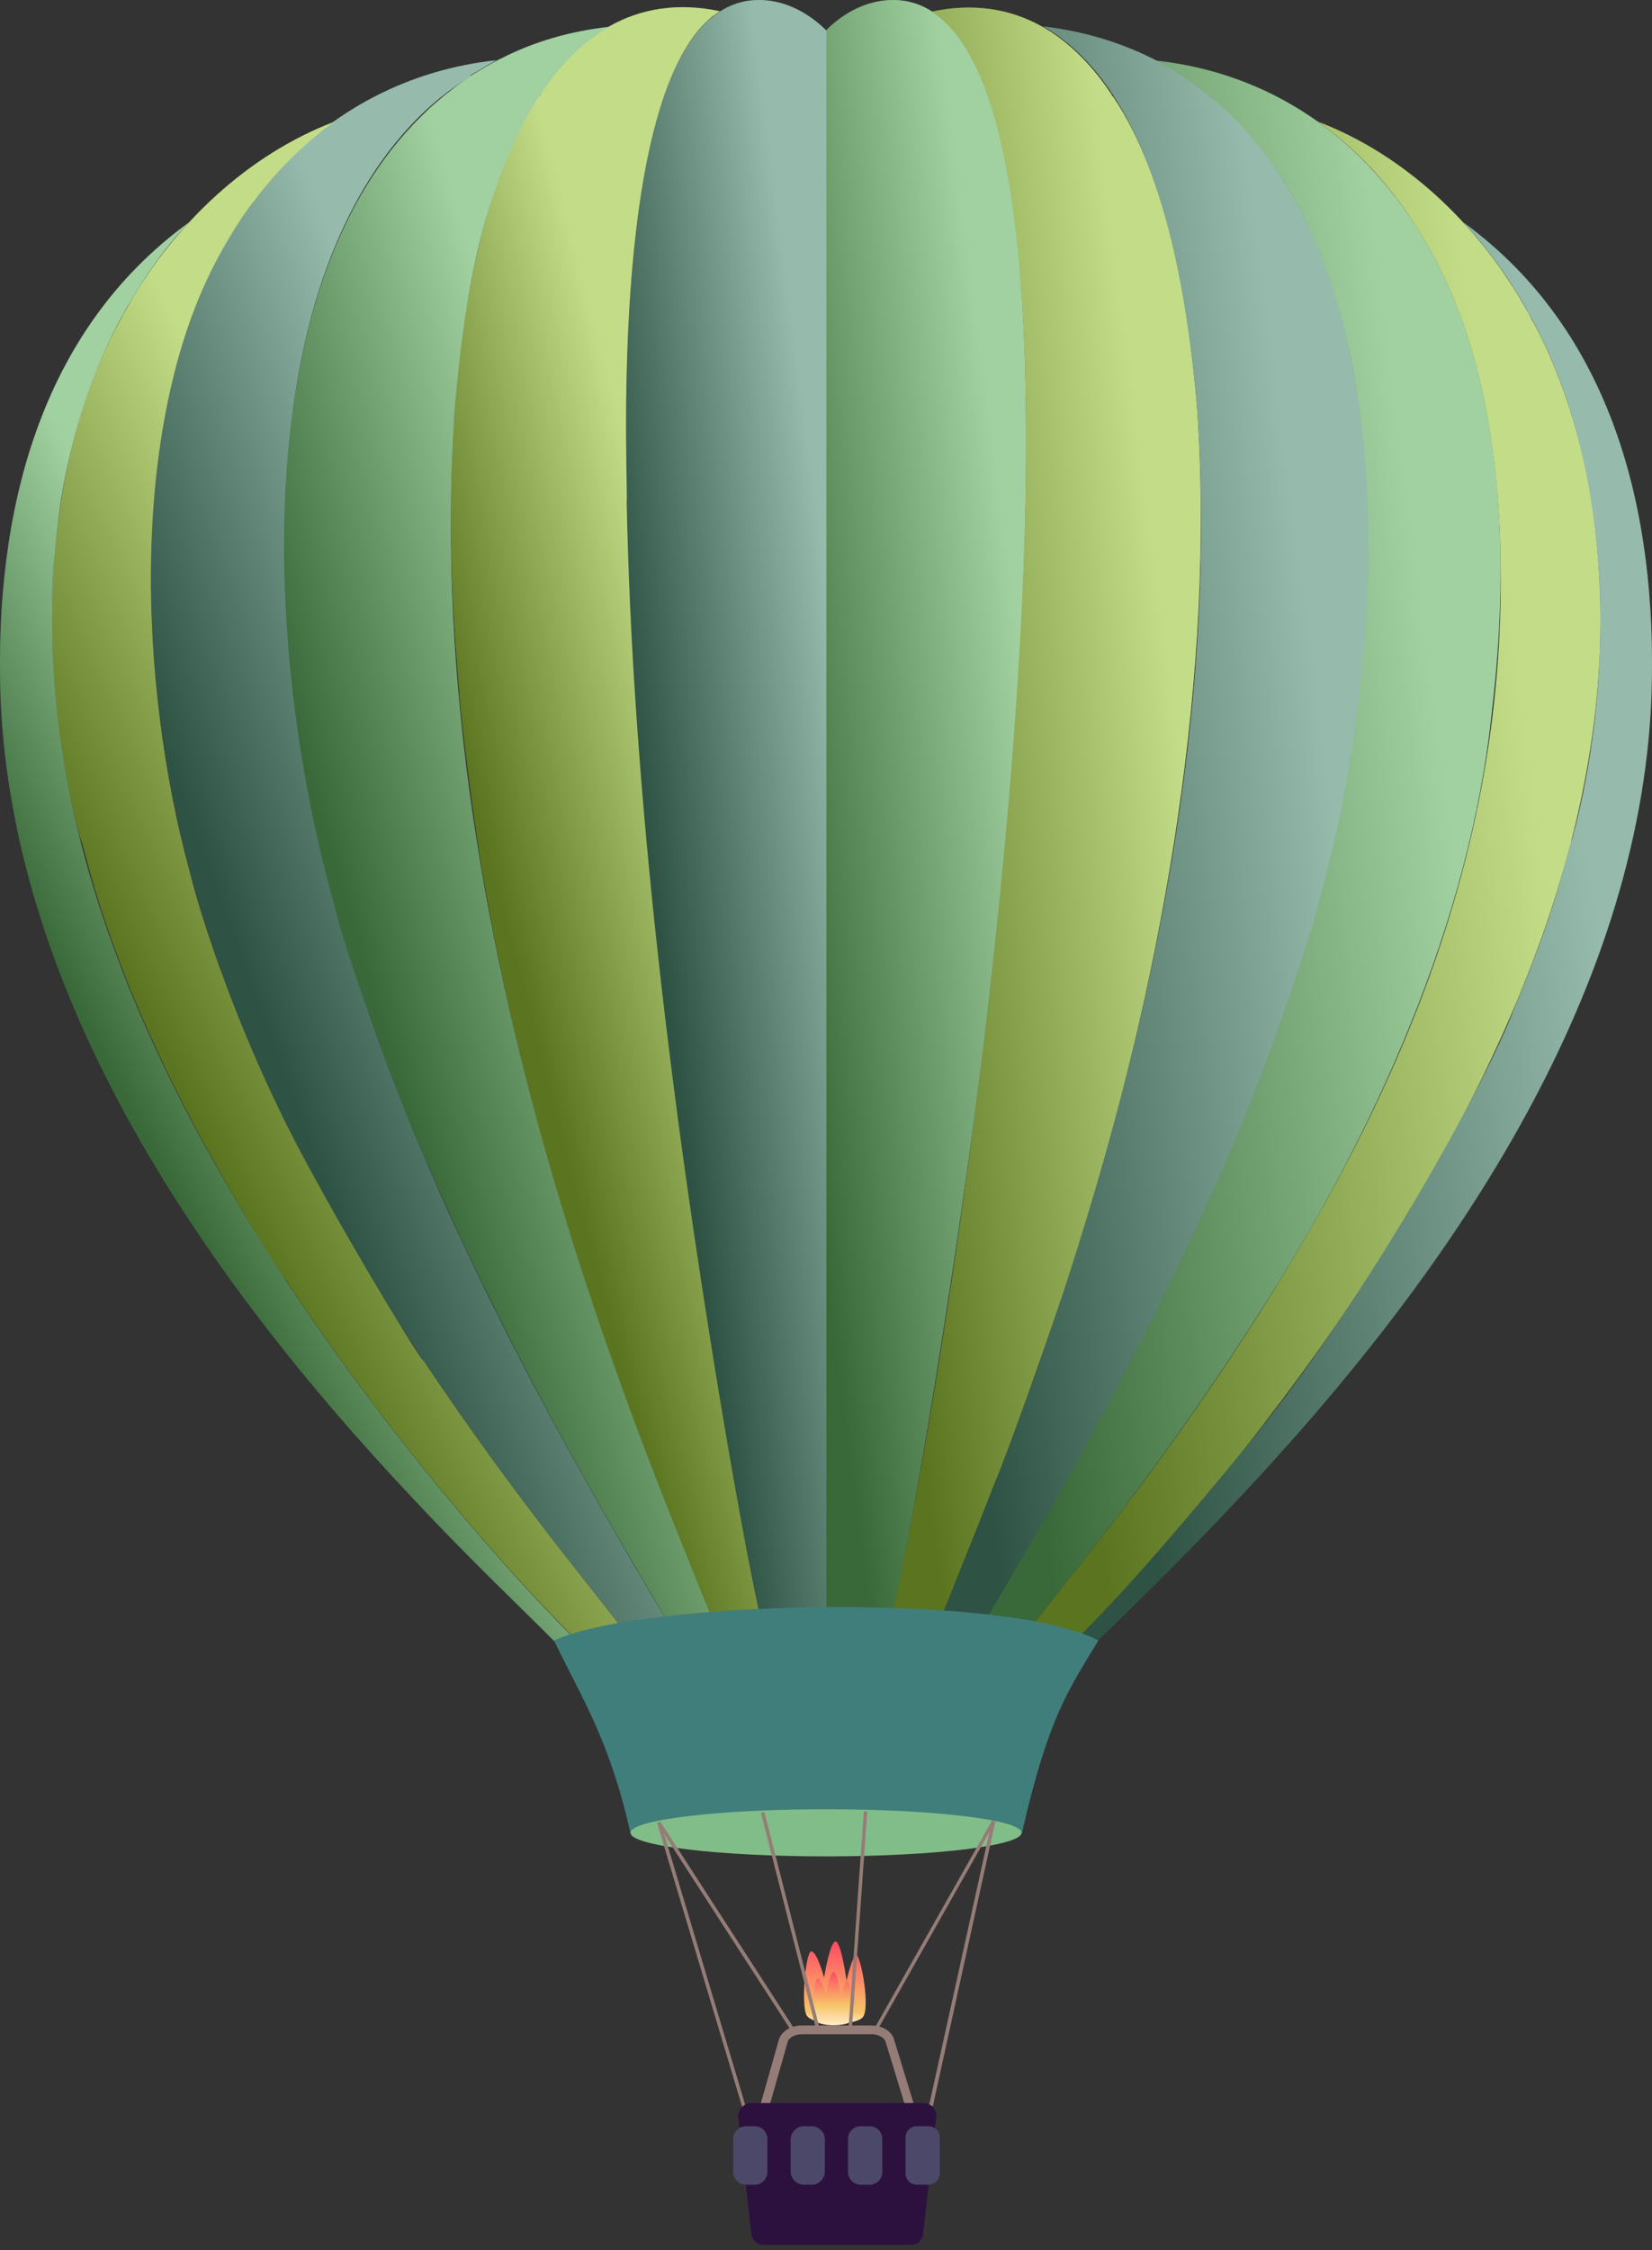 <svg xmlns="http://www.w3.org/2000/svg" width="94" height="128" viewBox="0 0 94 128" fill="none"><rect x="0" y="0" width="94" height="128" fill="#333333" stroke="none"/><path d="M65.528 3.318C65.636 3.361 65.766 3.426 65.528 3.318V3.318Z" fill="#60AF60"></path><path d="M81.351 14.171C77.649 7.598 72.022 4.118 65.766 3.448C66.134 3.664 67.13 4.247 67.238 4.312C67.151 4.312 71.524 6.69 74.359 12.722C74.424 12.895 75.528 15.079 76.329 18.192C78.818 26.883 77.779 40.33 75.593 49.064C72.519 61.625 65.939 75.007 59.554 86.185C57.065 90.53 56.675 91.114 55.377 93.319H58.061C60.16 90.53 64.554 85.406 69.9 77.385C70.463 76.542 71.026 75.678 71.589 74.791C71.394 74.337 71.437 74.445 71.589 74.791C78.126 64.652 83.667 52.48 84.9 40.373C85.918 31.812 85.593 21.629 81.351 14.171Z" fill="#60AF60"></path><path d="M51.502 0.053C48.84 -0.357 47 1.74 47 1.74C47 35.812 47 68.241 47 93.319H50.442C52.281 86.033 56.437 59.614 57.541 44.438C58.299 35.163 58.905 21.673 57.736 12.398C57.151 8.074 55.788 0.788 51.502 0.053Z" fill="#60AF60"></path><path d="M63.342 5.501C63.126 5.328 63.126 5.35 63.299 5.437C63.169 5.307 61.805 2.929 59.316 1.523C57.476 0.486 55.377 0.161 53.017 0.659C53.364 0.875 53.255 0.853 53.537 1.005C53.515 1.005 53.493 1.005 53.472 0.983C64.554 9.998 53.926 79.374 50.42 93.319H53.039C53.342 92.476 55.463 87.309 56.675 84.152C56.827 84.152 61.762 70.186 61.762 69.581C66.242 54.988 69.186 38.147 68.104 23.035C67.606 17.414 66.524 10.258 63.342 5.501Z" fill="#99C435"></path><path d="M68.515 5.22C67.757 4.615 67.216 4.291 67.151 4.226C66.156 3.664 65.68 3.361 65.55 3.318C63.602 2.345 61.524 1.761 59.359 1.502C65.701 5.112 67.454 15.771 68.104 23.056C69.511 42.514 64.554 63.095 57.693 81.536C56.026 85.99 53.385 92.389 53.039 93.319H55.398C57.563 89.6 62.455 81.709 67.606 70.835C70.095 65.516 70.074 65.214 70.074 65.322C72.649 59.333 74.792 52.459 75.009 51.421C74.792 51.572 74.792 51.572 75.009 51.421C75.117 51.075 75.983 47.81 76.351 45.843C78.861 33.196 79.186 15.144 69.749 6.258C69.619 6.128 68.602 5.264 68.515 5.22Z" fill="#4E8B72"></path><path d="M77.801 72.737C77.26 73.17 77.411 73.062 77.801 72.737V72.737Z" fill="#99C435"></path><path d="M87.108 18.084C87 17.846 87 17.868 86.654 17.262C84.056 12.787 79.987 8.831 75.009 6.928C77.519 8.723 79.532 10.971 81.351 14.171C84.511 19.748 85.398 26.58 85.398 32.958C85.398 49.54 79.035 63.679 69.944 77.364C64.706 85.233 60.42 90.227 58.104 93.297H61.199C66.654 87.871 73.039 80.045 77.801 72.716C77.26 73.17 77.411 73.04 77.801 72.716C86.242 59.744 92.649 45 90.723 29.715C90.355 26.191 89.034 21.5 87.108 18.084Z" fill="#99C435"></path><path d="M83.277 12.657C83.948 13.392 84.597 14.127 85.593 15.554C85.896 15.965 86.784 17.414 86.913 17.695C89.965 23.056 91.199 29.78 91.047 36.352C91.069 35.963 91.069 35.552 91.069 35.185C91.069 35.574 91.047 35.963 91.047 36.352C91.047 36.374 91.047 36.395 91.047 36.417C90.961 40.373 90.398 44.265 89.446 47.767C89.316 47.767 88.84 51.01 86.221 57.215C84.511 61.798 77.541 74.251 70.896 82.315C67.931 85.903 64.576 89.946 61.199 93.319H62.476C64.013 91.806 67.325 88.628 70.507 85.212C82.26 72.737 93.299 56.847 93.97 39.595C93.97 39.573 93.97 39.552 93.97 39.508V39.53C94.316 29.131 91.762 18.84 83.277 12.657ZM91.069 35.185C91.069 33.974 91.004 32.807 90.918 31.682C91.026 32.807 91.069 33.931 91.069 35.185Z" fill="#4E8B72"></path><path d="M28.472 3.318C28.234 3.448 28.385 3.361 28.472 3.318V3.318Z" fill="#4E8B72"></path><path d="M34.424 86.185C26.329 72.002 18.472 55.572 16.719 39.444C13.364 9.371 27.563 4.291 26.762 4.291C26.87 4.226 27.866 3.642 28.234 3.426C23.472 3.945 18.927 6.107 15.377 10.214C14.966 10.625 14.641 11.036 14.403 11.425C14.359 11.511 13.667 12.355 12.649 14.171C10.723 17.565 9.359 22.494 8.991 26.169C8.991 26.732 8.602 28.158 8.602 32.958C8.602 48.135 14.208 62.057 22.39 74.77C22.953 75.656 23.515 76.521 24.078 77.364C29.381 85.298 33.861 90.573 35.918 93.297H38.602C37.303 91.092 36.913 90.53 34.424 86.185Z" fill="#4E8B72"></path><path d="M42.498 0.053C38.212 0.788 36.849 8.052 36.286 12.398C35.095 21.651 35.723 35.141 36.48 44.438C37.52 59.031 41.632 85.558 43.58 93.319H47.022C47.022 68.111 47.022 35.985 47.022 1.74C47 1.74 45.16 -0.357 42.498 0.053Z" fill="#4E8B72"></path><path d="M35.658 28.547C35.788 28.439 34.489 5.847 40.507 0.961C40.485 0.961 40.463 0.961 40.442 0.983C40.723 0.832 40.615 0.853 40.961 0.637C38.602 0.14 36.502 0.464 34.662 1.502C32.173 2.907 30.831 5.285 30.68 5.415C30.853 5.328 30.853 5.328 30.636 5.48C28.494 8.701 27.303 13.198 26.632 16.981C26.286 18.732 26.026 21.392 25.896 23.013C25.463 29.153 25.68 34.104 26.134 39.314C26.134 40.179 27.087 47.832 27.628 50.556C27.758 51.248 29.013 59.117 32.217 69.538C32.217 69.624 33.342 73.126 33.364 73.191C36.632 83.136 40.009 90.681 40.939 93.254H43.558C42.541 89.211 40.983 79.829 40.333 75.678C37.931 60.587 35.961 43.767 35.658 28.547Z" fill="#99C435"></path><path d="M25.896 23.056C26.394 17.392 27.173 12.203 29.749 7.058C29.749 6.971 30.506 5.718 30.701 5.437C30.831 5.307 32.151 2.95 34.684 1.523C32.52 1.761 30.42 2.345 28.494 3.339C28.364 3.383 27.866 3.664 26.892 4.247C26.805 4.312 26.264 4.637 25.528 5.242C25.442 5.285 24.424 6.15 24.316 6.28C14.835 15.144 15.16 33.239 17.671 45.843C18.039 47.81 18.883 51.075 19.013 51.421C19.597 54.318 23.948 65.776 23.948 65.3C23.948 65.408 25.658 69.192 26.416 70.835C31.524 81.644 36.524 89.709 38.623 93.319H40.983C38.32 85.968 23.602 54.837 25.896 23.056Z" fill="#60AF60"></path><path d="M16.199 72.737C16.589 73.062 16.74 73.17 16.199 72.737V72.737Z" fill="#99C435"></path><path d="M15.853 63.052C13.515 58.231 11.632 52.934 10.788 49.562C7.888 38.968 7.238 23.726 12.671 14.171C13.905 11.987 14.511 11.403 14.424 11.447H14.446C15.593 9.89 17.216 8.225 19.013 6.928C14.035 8.831 9.965 12.765 7.368 17.262C7.022 17.889 7.022 17.846 6.913 18.084C2.173 26.559 2.087 38.536 4.597 47.767C4.749 47.767 5.42 52.091 8.775 59.377C8.775 59.398 8.797 59.441 8.818 59.463C11.654 65.754 16.156 72.759 16.242 72.759C16.632 73.083 16.784 73.213 16.242 72.759C21.026 80.088 27.411 87.914 32.844 93.341H35.939C33.559 90.184 29.359 85.277 24.1 77.407C23.861 77.364 17.974 67.549 15.853 63.052Z" fill="#99C435"></path><path d="M16.199 72.737C7.325 59.074 1.156 44.524 3.45 28.548C4.035 24.872 5.247 20.959 7.108 17.695C7.238 17.435 8.126 15.987 8.429 15.554C9.424 14.106 10.052 13.392 10.745 12.657C2.238 18.84 -0.316 29.131 0.03 39.552V39.53C0.03 39.552 0.03 39.573 0.03 39.617C0.701 56.847 11.697 72.737 23.494 85.233C26.675 88.649 30.009 91.806 31.524 93.341H32.801C27.325 87.849 20.961 80.023 16.199 72.737ZM3.082 31.661C2.996 32.785 2.931 33.952 2.931 35.163C2.931 33.931 2.974 32.807 3.082 31.661ZM2.931 35.185C2.931 35.703 2.952 36.222 2.952 36.741C2.952 36.222 2.931 35.682 2.931 35.185Z" fill="#60AF60"></path><g opacity="0.41"><path d="M65.528 3.318C65.636 3.361 65.766 3.426 65.528 3.318V3.318Z" fill="url(#paint0_linear_1075_33)"></path><path d="M81.351 14.171C77.649 7.598 72.022 4.118 65.766 3.448C66.134 3.664 67.13 4.247 67.238 4.312C67.151 4.312 71.524 6.69 74.359 12.722C74.424 12.895 75.528 15.079 76.329 18.192C78.818 26.883 77.779 40.33 75.593 49.064C72.519 61.625 65.939 75.007 59.554 86.185C57.065 90.53 56.675 91.114 55.377 93.319H58.061C60.16 90.53 64.554 85.406 69.9 77.385C70.463 76.542 71.026 75.678 71.589 74.791C71.394 74.337 71.437 74.445 71.589 74.791C78.126 64.652 83.667 52.48 84.9 40.373C85.918 31.812 85.593 21.629 81.351 14.171Z" fill="url(#paint1_linear_1075_33)"></path><path d="M51.502 0.053C48.84 -0.357 47 1.74 47 1.74C47 35.812 47 68.241 47 93.319H50.442C52.281 86.033 56.437 59.614 57.541 44.438C58.299 35.163 58.905 21.673 57.736 12.398C57.151 8.074 55.788 0.788 51.502 0.053Z" fill="url(#paint2_linear_1075_33)"></path><path d="M63.342 5.501C63.126 5.328 63.126 5.35 63.299 5.437C63.169 5.307 61.805 2.929 59.316 1.523C57.476 0.486 55.377 0.161 53.017 0.659C53.364 0.875 53.255 0.853 53.537 1.005C53.515 1.005 53.493 1.005 53.472 0.983C64.554 9.998 53.926 79.374 50.42 93.319H53.039C53.342 92.476 55.463 87.309 56.675 84.152C56.827 84.152 61.762 70.186 61.762 69.581C66.242 54.988 69.186 38.147 68.104 23.035C67.606 17.414 66.524 10.258 63.342 5.501Z" fill="url(#paint3_linear_1075_33)"></path><path d="M68.515 5.22C67.757 4.615 67.216 4.291 67.151 4.226C66.156 3.664 65.68 3.361 65.55 3.318C63.602 2.345 61.524 1.761 59.359 1.502C65.701 5.112 67.454 15.771 68.104 23.056C69.511 42.514 64.554 63.095 57.693 81.536C56.026 85.99 53.385 92.389 53.039 93.319H55.398C57.563 89.6 62.455 81.709 67.606 70.835C70.095 65.516 70.074 65.214 70.074 65.322C72.649 59.333 74.792 52.459 75.009 51.421C74.792 51.572 74.792 51.572 75.009 51.421C75.117 51.075 75.983 47.81 76.351 45.843C78.861 33.196 79.186 15.144 69.749 6.258C69.619 6.128 68.602 5.264 68.515 5.22Z" fill="url(#paint4_linear_1075_33)"></path><path d="M77.801 72.737C77.26 73.17 77.411 73.062 77.801 72.737V72.737Z" fill="url(#paint5_linear_1075_33)"></path><path d="M87.108 18.084C87 17.846 87 17.868 86.654 17.262C84.056 12.787 79.987 8.831 75.009 6.928C77.519 8.723 79.532 10.971 81.351 14.171C84.511 19.748 85.398 26.58 85.398 32.958C85.398 49.54 79.035 63.679 69.944 77.364C64.706 85.233 60.42 90.227 58.104 93.297H61.199C66.654 87.871 73.039 80.045 77.801 72.716C77.26 73.17 77.411 73.04 77.801 72.716C86.242 59.744 92.649 45 90.723 29.715C90.355 26.191 89.034 21.5 87.108 18.084Z" fill="url(#paint6_linear_1075_33)"></path><path d="M83.277 12.657C83.948 13.392 84.597 14.127 85.593 15.554C85.896 15.965 86.784 17.414 86.913 17.695C89.965 23.056 91.199 29.78 91.047 36.352C91.069 35.963 91.069 35.552 91.069 35.185C91.069 35.574 91.047 35.963 91.047 36.352C91.047 36.374 91.047 36.395 91.047 36.417C90.961 40.373 90.398 44.265 89.446 47.767C89.316 47.767 88.84 51.01 86.221 57.215C84.511 61.798 77.541 74.251 70.896 82.315C67.931 85.903 64.576 89.946 61.199 93.319H62.476C64.013 91.806 67.325 88.628 70.507 85.212C82.26 72.737 93.299 56.847 93.97 39.595C93.97 39.573 93.97 39.552 93.97 39.508V39.53C94.316 29.131 91.762 18.84 83.277 12.657ZM91.069 35.185C91.069 33.974 91.004 32.807 90.918 31.682C91.026 32.807 91.069 33.931 91.069 35.185Z" fill="url(#paint7_linear_1075_33)"></path><path d="M28.472 3.318C28.234 3.448 28.385 3.361 28.472 3.318V3.318Z" fill="url(#paint8_linear_1075_33)"></path><path d="M34.424 86.185C26.329 72.002 18.472 55.572 16.719 39.444C13.364 9.371 27.563 4.291 26.762 4.291C26.87 4.226 27.866 3.642 28.234 3.426C23.472 3.945 18.927 6.107 15.377 10.214C14.966 10.625 14.641 11.036 14.403 11.425C14.359 11.511 13.667 12.355 12.649 14.171C10.723 17.565 9.359 22.494 8.991 26.169C8.991 26.732 8.602 28.158 8.602 32.958C8.602 48.135 14.208 62.057 22.39 74.77C22.953 75.656 23.515 76.521 24.078 77.364C29.381 85.298 33.861 90.573 35.918 93.297H38.602C37.303 91.092 36.913 90.53 34.424 86.185Z" fill="url(#paint9_linear_1075_33)"></path><path d="M42.498 0.053C38.212 0.788 36.849 8.052 36.286 12.398C35.095 21.651 35.723 35.141 36.48 44.438C37.52 59.031 41.632 85.558 43.58 93.319H47.022C47.022 68.111 47.022 35.985 47.022 1.74C47 1.74 45.16 -0.357 42.498 0.053Z" fill="url(#paint10_linear_1075_33)"></path><path d="M35.658 28.547C35.788 28.439 34.489 5.847 40.507 0.961C40.485 0.961 40.463 0.961 40.442 0.983C40.723 0.832 40.615 0.853 40.961 0.637C38.602 0.14 36.502 0.464 34.662 1.502C32.173 2.907 30.831 5.285 30.68 5.415C30.853 5.328 30.853 5.328 30.636 5.48C28.494 8.701 27.303 13.198 26.632 16.981C26.286 18.732 26.026 21.392 25.896 23.013C25.463 29.153 25.68 34.104 26.134 39.314C26.134 40.179 27.087 47.832 27.628 50.556C27.758 51.248 29.013 59.117 32.217 69.538C32.217 69.624 33.342 73.126 33.364 73.191C36.632 83.136 40.009 90.681 40.939 93.254H43.558C42.541 89.211 40.983 79.829 40.333 75.678C37.931 60.587 35.961 43.767 35.658 28.547Z" fill="url(#paint11_linear_1075_33)"></path><path d="M25.896 23.056C26.394 17.392 27.173 12.203 29.749 7.058C29.749 6.971 30.506 5.718 30.701 5.437C30.831 5.307 32.151 2.95 34.684 1.523C32.52 1.761 30.42 2.345 28.494 3.339C28.364 3.383 27.866 3.664 26.892 4.247C26.805 4.312 26.264 4.637 25.528 5.242C25.442 5.285 24.424 6.15 24.316 6.28C14.835 15.144 15.16 33.239 17.671 45.843C18.039 47.81 18.883 51.075 19.013 51.421C19.597 54.318 23.948 65.776 23.948 65.3C23.948 65.408 25.658 69.192 26.416 70.835C31.524 81.644 36.524 89.709 38.623 93.319H40.983C38.32 85.968 23.602 54.837 25.896 23.056Z" fill="url(#paint12_linear_1075_33)"></path><path d="M16.199 72.737C16.589 73.062 16.74 73.17 16.199 72.737V72.737Z" fill="url(#paint13_linear_1075_33)"></path><path d="M15.853 63.052C13.515 58.231 11.632 52.934 10.788 49.562C7.888 38.968 7.238 23.726 12.671 14.171C13.905 11.987 14.511 11.403 14.424 11.447H14.446C15.593 9.89 17.216 8.225 19.013 6.928C14.035 8.831 9.965 12.765 7.368 17.262C7.022 17.889 7.022 17.846 6.913 18.084C2.173 26.559 2.087 38.536 4.597 47.767C4.749 47.767 5.42 52.091 8.775 59.377C8.775 59.398 8.797 59.441 8.818 59.463C11.654 65.754 16.156 72.759 16.242 72.759C16.632 73.083 16.784 73.213 16.242 72.759C21.026 80.088 27.411 87.914 32.844 93.341H35.939C33.559 90.184 29.359 85.277 24.1 77.407C23.861 77.364 17.974 67.549 15.853 63.052Z" fill="url(#paint14_linear_1075_33)"></path><path d="M16.199 72.737C7.325 59.074 1.156 44.524 3.45 28.548C4.035 24.872 5.247 20.959 7.108 17.695C7.238 17.435 8.126 15.987 8.429 15.554C9.424 14.106 10.052 13.392 10.745 12.657C2.238 18.84 -0.316 29.131 0.03 39.552V39.53C0.03 39.552 0.03 39.573 0.03 39.617C0.701 56.847 11.697 72.737 23.494 85.233C26.675 88.649 30.009 91.806 31.524 93.341H32.801C27.325 87.849 20.961 80.023 16.199 72.737ZM3.082 31.661C2.996 32.785 2.931 33.952 2.931 35.163C2.931 33.931 2.974 32.807 3.082 31.661ZM2.931 35.185C2.931 35.703 2.952 36.222 2.952 36.741C2.952 36.222 2.931 35.682 2.931 35.185Z" fill="url(#paint15_linear_1075_33)"></path></g><path d="M31.524 93.319C33.104 96.605 34.684 98.962 35.874 104.28H58.147C59.641 97.729 60.745 96.216 62.498 93.319C57.238 90.552 36.437 91.027 31.524 93.319Z" fill="#407E7B"></path><path d="M47 102.918C40.853 102.918 35.874 103.523 35.874 104.258C35.874 104.993 40.853 105.599 47 105.599C53.147 105.599 58.126 104.993 58.126 104.258C58.147 103.523 53.147 102.918 47 102.918Z" fill="#81BD88"></path><path d="M49.597 115.219H45.615C44.987 115.219 44.446 115.565 44.316 116.041L43.147 120.148L43.645 120.278L44.814 116.171C44.879 115.911 45.225 115.717 45.615 115.717H49.597C49.987 115.717 50.333 115.911 50.398 116.171L51.654 120.278L52.13 120.127L50.874 116.019C50.745 115.544 50.203 115.219 49.597 115.219Z" fill="#967C77"></path><path d="M48.732 111.22C48.493 111.22 48.169 112.668 48.169 112.668C48.169 112.668 47.866 110.441 47.541 110.441C47.217 110.463 46.892 112.495 46.892 112.495C46.892 112.495 46.48 110.982 46.156 111.004C45.831 111.025 45.55 114.29 45.939 114.7C46.416 115.219 48.515 115.241 49.056 114.787C49.576 114.354 48.97 111.22 48.732 111.22Z" fill="url(#paint16_linear_1075_33)"></path><path d="M48.212 112.668C48.061 112.668 47.844 113.619 47.844 113.619C47.844 113.619 47.649 112.171 47.433 112.171C47.216 112.193 47 113.511 47 113.511C47 113.511 46.74 112.517 46.524 112.538C46.307 112.56 46.134 114.679 46.372 114.938C46.675 115.284 48.039 115.284 48.407 115.003C48.753 114.7 48.364 112.668 48.212 112.668Z" fill="url(#paint17_linear_1075_33)"></path><path d="M37.39 103.718L45.095 115.63L45.268 115.522L37.563 103.61L37.39 103.718Z" fill="#967C77"></path><path d="M56.451 103.55L49.722 115.446L49.891 115.542L56.62 103.645L56.451 103.55Z" fill="#967C77"></path><path d="M49.152 103.033L48.275 115.455L48.469 115.468L49.347 103.047L49.152 103.033Z" fill="#967C77"></path><path d="M37.39 103.696L42.346 120.235L42.541 120.192L37.584 103.631L37.39 103.696Z" fill="#967C77"></path><path d="M52.866 119.759L53.082 119.803L56.632 103.631L56.437 103.588L52.866 119.759Z" fill="#967C77"></path><path d="M43.299 103.134L46.459 115.5L46.654 115.457L43.493 103.069L43.299 103.134Z" fill="#967C77"></path><path d="M52.541 119.63H42.758C42.346 119.63 42 119.976 42 120.386L42.736 126.937C42.736 127.348 43.039 127.694 43.385 127.694H51.892C52.26 127.694 52.541 127.348 52.541 126.937L53.277 120.386C53.299 119.976 52.952 119.63 52.541 119.63Z" fill="#2C113E"></path><path d="M52.822 120.948H52.173C51.805 120.948 51.524 121.251 51.524 121.597V123.629C51.524 123.997 51.827 124.278 52.173 124.278H52.822C53.191 124.278 53.472 123.975 53.472 123.629V121.597C53.472 121.229 53.191 120.948 52.822 120.948Z" fill="#4C4869"></path><path d="M49.489 120.948H48.97C48.58 120.948 48.255 121.273 48.255 121.662V123.564C48.255 123.953 48.58 124.278 48.97 124.278H49.489C49.879 124.278 50.203 123.953 50.203 123.564V121.662C50.203 121.273 49.879 120.948 49.489 120.948Z" fill="#4C4869"></path><path d="M46.178 120.948H45.745C45.333 120.948 44.987 121.294 44.987 121.705V123.521C44.987 123.932 45.333 124.278 45.745 124.278H46.178C46.589 124.278 46.935 123.932 46.935 123.521V121.705C46.935 121.294 46.589 120.948 46.178 120.948Z" fill="#4C4869"></path><path d="M42.931 120.948H42.455C42.043 120.948 41.719 121.273 41.719 121.683V123.543C41.719 123.953 42.043 124.278 42.455 124.278H42.931C43.342 124.278 43.667 123.953 43.667 123.543V121.683C43.667 121.273 43.342 120.948 42.931 120.948Z" fill="#4C4869"></path><defs><linearGradient id="paint0_linear_1075_33" x1="65.572" y1="3.361" x2="65.625" y2="3.33" gradientUnits="userSpaceOnUse"><stop stop-color="white"></stop><stop offset="1"></stop></linearGradient><linearGradient id="paint1_linear_1075_33" x1="54.624" y1="49.323" x2="82.456" y2="45.727" gradientUnits="userSpaceOnUse"><stop></stop><stop offset="1" stop-color="white"></stop></linearGradient><linearGradient id="paint2_linear_1075_33" x1="43.784" y1="47.523" x2="59.167" y2="45.535" gradientUnits="userSpaceOnUse"><stop></stop><stop offset="1" stop-color="white"></stop></linearGradient><linearGradient id="paint3_linear_1075_33" x1="47.955" y1="47.625" x2="67.458" y2="45.105" gradientUnits="userSpaceOnUse"><stop></stop><stop offset="1" stop-color="white"></stop></linearGradient><linearGradient id="paint4_linear_1075_33" x1="51.484" y1="48.17" x2="75.72" y2="45.039" gradientUnits="userSpaceOnUse"><stop></stop><stop offset="1" stop-color="white"></stop></linearGradient><linearGradient id="paint5_linear_1075_33" x1="77.481" y1="72.898" x2="77.765" y2="72.862" gradientUnits="userSpaceOnUse"><stop></stop><stop offset="1" stop-color="white"></stop></linearGradient><linearGradient id="paint6_linear_1075_33" x1="57.913" y1="51.426" x2="87.601" y2="47.591" gradientUnits="userSpaceOnUse"><stop></stop><stop offset="1" stop-color="white"></stop></linearGradient><linearGradient id="paint7_linear_1075_33" x1="61.343" y1="54.475" x2="90.703" y2="50.682" gradientUnits="userSpaceOnUse"><stop></stop><stop offset="1" stop-color="white"></stop></linearGradient><linearGradient id="paint8_linear_1075_33" x1="-1.025" y1="14.042" x2="16.737" y2="7.576" gradientUnits="userSpaceOnUse"><stop></stop><stop offset="1" stop-color="white"></stop></linearGradient><linearGradient id="paint9_linear_1075_33" x1="13.927" y1="55.133" x2="31.693" y2="48.665" gradientUnits="userSpaceOnUse"><stop></stop><stop offset="1" stop-color="white"></stop></linearGradient><linearGradient id="paint10_linear_1075_33" x1="36.808" y1="47.71" x2="48.745" y2="46.168" gradientUnits="userSpaceOnUse"><stop></stop><stop offset="1" stop-color="white"></stop></linearGradient><linearGradient id="paint11_linear_1075_33" x1="28.135" y1="50.094" x2="41.276" y2="46.658" gradientUnits="userSpaceOnUse"><stop></stop><stop offset="1" stop-color="white"></stop></linearGradient><linearGradient id="paint12_linear_1075_33" x1="19.998" y1="52.482" x2="36.554" y2="47.63" gradientUnits="userSpaceOnUse"><stop></stop><stop offset="1" stop-color="white"></stop></linearGradient><linearGradient id="paint13_linear_1075_33" x1="16.295" y1="72.92" x2="16.394" y2="72.87" gradientUnits="userSpaceOnUse"><stop></stop><stop offset="1" stop-color="white"></stop></linearGradient><linearGradient id="paint14_linear_1075_33" x1="8.951" y1="59.23" x2="26.108" y2="50.742" gradientUnits="userSpaceOnUse"><stop></stop><stop offset="1" stop-color="white"></stop></linearGradient><linearGradient id="paint15_linear_1075_33" x1="6.354" y1="61.019" x2="18.954" y2="54.449" gradientUnits="userSpaceOnUse"><stop></stop><stop offset="1" stop-color="white"></stop></linearGradient><linearGradient id="paint16_linear_1075_33" x1="47.498" y1="115.011" x2="47.524" y2="110.43" gradientUnits="userSpaceOnUse"><stop stop-color="#FFE8C0"></stop><stop offset="0.118" stop-color="#F6C468"></stop><stop offset="1" stop-color="#FF4963"></stop></linearGradient><linearGradient id="paint17_linear_1075_33" x1="47.397" y1="115.128" x2="47.414" y2="112.152" gradientUnits="userSpaceOnUse"><stop stop-color="#FFE8C0"></stop><stop offset="0.36" stop-color="#F6C468"></stop><stop offset="1" stop-color="#FF4963"></stop></linearGradient></defs></svg>